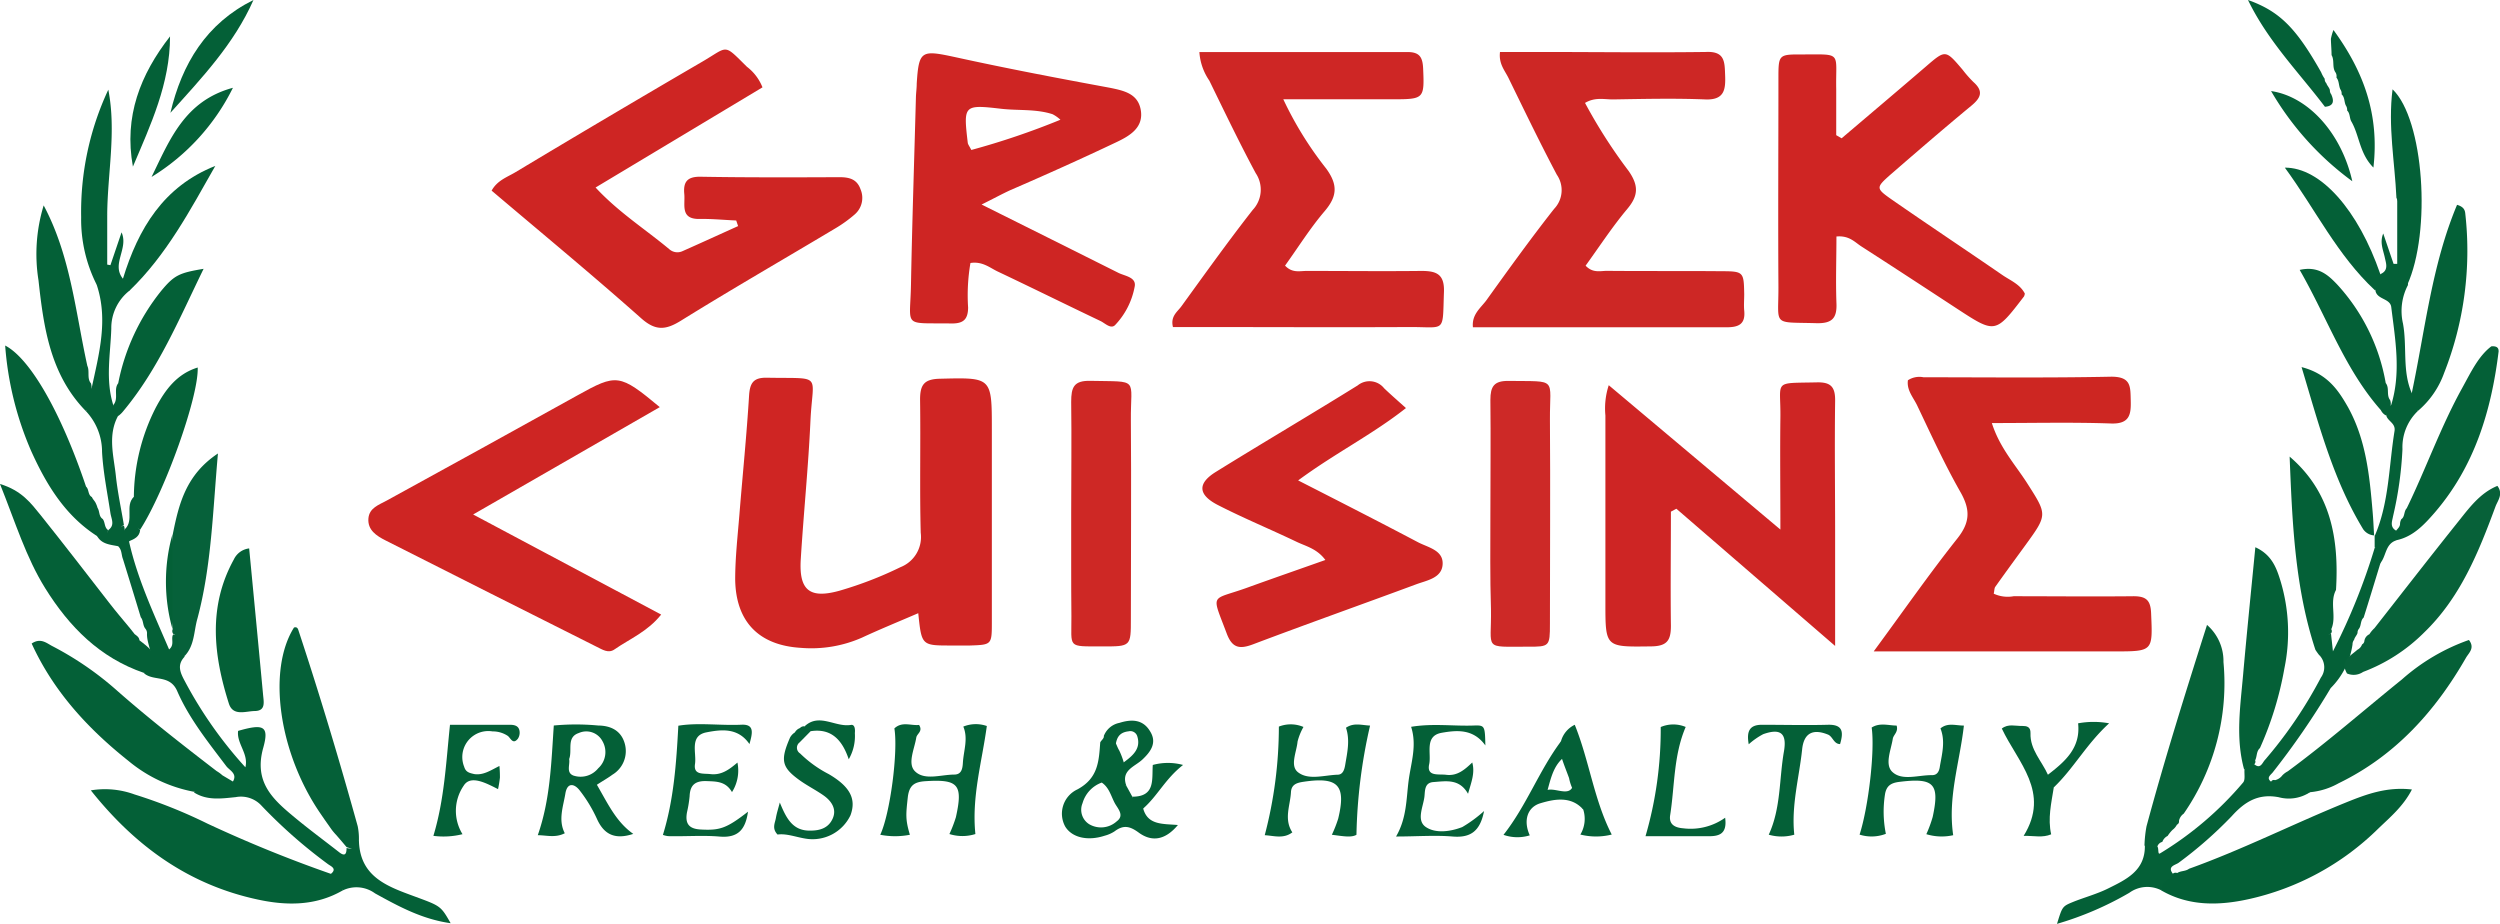 <svg id="Layer_1" data-name="Layer 1" xmlns="http://www.w3.org/2000/svg" viewBox="0 0 343.45 126.92"><defs><style>.cls-1{fill:#cf2523;}.cls-2{fill:#ce2523;}.cls-3{fill:#cd2725;}.cls-4{fill:#ce2625;}.cls-5{fill:#ce2524;}.cls-6{fill:#cd2622;}.cls-7{fill:#ce2825;}.cls-8{fill:#cd2927;}.cls-9{fill:#046037;}.cls-10{fill:#035f36;}.cls-11{fill:#056037;}.cls-12{fill:#076139;}.cls-13{fill:#066138;}.cls-14{fill:#056038;}.cls-15{fill:#06613a;}</style></defs><path class="cls-1" d="M126.15,84.24c-2.76,1.19-5.29,2.22-7.76,3.37A17.22,17.22,0,0,1,110,89c-5.75-.35-8.91-3.59-9-9.37,0-3,.34-6,.58-8.94.44-5.47,1-10.93,1.33-16.39.12-1.68.59-2.44,2.43-2.41,7.82.15,6.31-.73,6,5.93-.29,6.34-.94,12.67-1.33,19-.27,4.27,1.21,5.48,5.33,4.33a51.75,51.75,0,0,0,8.36-3.23,4.45,4.45,0,0,0,2.79-4.72c-.16-6.1,0-12.21-.09-18.32,0-2.07.6-2.8,2.74-2.85,7.12-.17,7.12-.25,7.12,7,0,8.85,0,17.7,0,26.55,0,3-.06,3-3,3.1-.88,0-1.75,0-2.62,0C126.61,88.68,126.61,88.68,126.15,84.24Z"/><path class="cls-2" d="M101.14,30.29c-1.67-.07-3.34-.24-5-.21-2.71.06-2-1.9-2.13-3.39-.17-1.71.4-2.45,2.28-2.41,6.34.11,12.7.09,19,.06,1.37,0,2.44.25,2.94,1.69a3,3,0,0,1-.79,3.41,17.9,17.9,0,0,1-2.71,1.95c-7.06,4.22-14.18,8.32-21.16,12.65-2.12,1.32-3.51,1.44-5.49-.32C81.4,37.79,74.49,32.08,67.54,26.19c.76-1.39,2.1-1.84,3.2-2.49Q83.57,16,96.45,8.49c3.67-2.13,2.87-2.57,6.17.69A6.58,6.58,0,0,1,104.75,12L81.82,25.76C85,29.19,88.68,31.5,92,34.28a1.67,1.67,0,0,0,1.77.22c2.55-1.13,5.08-2.29,7.63-3.44Z"/><path class="cls-3" d="M206.07,7.14h5.44c7.6,0,15.2.1,22.8,0C237,7,236.93,8.51,237,10.4s-.1,3.36-2.71,3.26c-4.23-.17-8.47-.07-12.71,0-1.2,0-2.46-.34-3.83.48a71.12,71.12,0,0,0,6,9.36c1.38,2,1.34,3.38-.2,5.21-2.06,2.46-3.82,5.16-5.72,7.79,1,1.05,2,.71,2.94.71,5.23.05,10.47,0,15.7.05,3.09,0,3.09.12,3.15,3.15,0,.75-.07,1.51,0,2.25.19,1.87-.75,2.31-2.45,2.3-11.57,0-23.15,0-34.82,0-.18-1.72,1-2.6,1.8-3.64,3.05-4.25,6.11-8.5,9.34-12.61a3.72,3.72,0,0,0,.39-4.7c-2.33-4.4-4.49-8.89-6.68-13.37C206.68,9.62,205.88,8.73,206.07,7.14Z"/><path class="cls-4" d="M164.77,7.15c9.65,0,19.13,0,28.6,0,1.67,0,2.07.73,2.14,2.26.18,4.08.12,4.22-3.91,4.23-5,0-9.91,0-15.3,0a48.7,48.7,0,0,0,5.9,9.53c1.62,2.23,1.51,3.8-.22,5.84-2,2.34-3.65,5-5.44,7.48,1,1.07,2.06.72,3,.73,5.24,0,10.48.06,15.71,0,2.05,0,3.21.4,3.12,2.9-.21,5.74.32,4.78-4.8,4.81-9.61.05-19.21,0-28.82,0h-3.61c-.37-1.49.62-2.1,1.16-2.85,3.22-4.44,6.41-8.91,9.79-13.23a4.06,4.06,0,0,0,.42-5.06c-2.24-4.17-4.29-8.45-6.37-12.71A7.83,7.83,0,0,1,164.77,7.15Z"/><path class="cls-5" d="M229.55,70.29c0,5.22-.07,10.45,0,15.68,0,2-.52,2.8-2.7,2.83-6.3.08-6.3.18-6.3-5.93q0-12.9,0-25.79a10.27,10.27,0,0,1,.46-4.16l23.58,19.83c0-5.72-.06-10.51,0-15.31.08-5.29-1.15-4.77,5-4.91,2-.05,2.55.69,2.52,2.58-.08,6.11,0,12.21,0,18.32V88.74L230.3,69.89Z"/><path class="cls-6" d="M257.43,89.46c4.2-5.71,7.68-10.71,11.46-15.47,1.75-2.2,1.82-3.93.47-6.33-2.22-3.89-4.09-8-6-12-.53-1.09-1.44-2.07-1.25-3.42a2.87,2.87,0,0,1,2.14-.41c8.61,0,17.21.1,25.81-.08,2.72,0,2.61,1.36,2.66,3.23s-.08,3.29-2.7,3.2c-5.32-.19-10.66-.06-16.38-.06,1.08,3.4,3.2,5.69,4.83,8.23,2.78,4.36,2.85,4.32-.2,8.52-1.39,1.91-2.79,3.82-4.16,5.75-.13.18-.11.46-.21.94a4.54,4.54,0,0,0,2.73.35c5.49,0,11,.06,16.46,0,1.73,0,2.36.53,2.43,2.33.22,5.25.31,5.25-5.09,5.25h-33Z"/><path class="cls-1" d="M253,19c3.86-3.28,7.73-6.55,11.57-9.85,2.71-2.33,2.69-2.35,5.06.44a15.87,15.87,0,0,0,1.48,1.68c1.45,1.29,1,2.2-.33,3.29-3.74,3.09-7.42,6.27-11.09,9.45-2,1.78-2,1.86.25,3.44,5,3.47,10.1,6.86,15.13,10.32,1.1.76,2.44,1.27,3.1,2.56a1.29,1.29,0,0,1-.11.39c-3.94,5.14-3.93,5.13-9.2,1.69-4.37-2.86-8.75-5.73-13.15-8.56-.9-.58-1.66-1.52-3.42-1.36,0,3-.11,6.08,0,9.13.1,2.1-.6,2.83-2.74,2.78-6.21-.18-5.19.5-5.23-5.13-.06-9.47,0-18.93,0-28.4,0-3.34,0-3.4,3.17-3.39,5.69,0,4.67-.43,4.77,4.76,0,2.11,0,4.22,0,6.33Z"/><path class="cls-2" d="M65,70.68,90.83,84.43c-1.87,2.35-4.33,3.34-6.42,4.79-.84.59-1.68,0-2.45-.37q-14.53-7.29-29-14.61c-1.25-.63-2.47-1.43-2.35-3,.11-1.47,1.44-1.88,2.53-2.48,8.73-4.8,17.47-9.59,26.18-14.44,5.4-3,5.77-3,11.32,1.61Z"/><path class="cls-2" d="M178.34,66c5.88,3,11.19,5.71,16.46,8.49,1.37.72,3.47,1.08,3.39,3s-2.13,2.23-3.6,2.77c-7.47,2.77-15,5.44-22.43,8.25-1.83.69-2.87.56-3.63-1.47-2.14-5.7-2.25-4.48,2.77-6.29,3.48-1.26,7-2.48,10.78-3.82-1.16-1.56-2.66-1.88-3.92-2.48-3.59-1.72-7.28-3.24-10.83-5.06-2.78-1.42-2.85-3-.25-4.59,6.45-4,13-7.85,19.45-11.86a2.57,2.57,0,0,1,3.62.4c.89.85,1.83,1.67,3,2.72C188.54,59.7,183.42,62.25,178.34,66Z"/><path class="cls-7" d="M147.16,70.5c0-5.1.07-10.2,0-15.29,0-2,.36-2.94,2.62-2.89,6.86.15,5.52-.51,5.58,5.49.07,9.07,0,18.15,0,27.22,0,3.77,0,3.79-3.91,3.77-4.91,0-4.23.27-4.26-4.13C147.14,79.94,147.17,75.22,147.16,70.5Z"/><path class="cls-8" d="M204.75,70.61c0-5.22.06-10.44,0-15.66,0-1.88.51-2.64,2.49-2.62,6.86.1,5.65-.54,5.69,5.38.07,9.32,0,18.64,0,28,0,3.08-.06,3.15-3,3.13-6.28,0-5,.52-5.1-5.15C204.69,79.31,204.75,75,204.75,70.61Z"/><path class="cls-9" d="M47,122.37c-3.68,2.1-7.67,2.06-11.58,1.21-9.34-2-16.73-7.19-22.94-15a11.81,11.81,0,0,1,6,.56,69.41,69.41,0,0,1,10,4,181.12,181.12,0,0,0,16.92,6.89C46.61,120.42,47.94,120.65,47,122.37Z"/><path class="cls-10" d="M298.48,120.06a.55.55,0,0,1,.62-.12c.5-.33,1.15-.22,1.63-.59,7.38-2.65,14.37-6.19,21.62-9.13,2.76-1.11,5.56-2.16,9-1.76-1.19,2.32-3,3.81-4.66,5.41a36.6,36.6,0,0,1-17.79,9.66c-4,.88-8.14,1-11.94-1.18C296,120.62,297.38,120.43,298.48,120.06Z"/><path class="cls-9" d="M47,122.37c.24-1.28-1.14-1.47-1.55-2.31.9-.72,0-1.06-.37-1.33a69,69,0,0,1-9.11-8,3.83,3.83,0,0,0-3.59-1.22c-1.91.19-3.93.51-5.73-.65,1.44-1.7,3.73-.28,5.32-1.45.71-1.11-.42-1.56-.87-2.14C28.63,102,26,98.73,24.37,95c-1-2.39-3.25-1.36-4.57-2.5.17-.59.68-1,.95-1.48.24-1.42-.63-2.68-.55-4.06a1,1,0,0,0-.21-.57c-.4-.46-.26-1.13-.65-1.59q-1.21-4-2.45-8c-.22-.54-.14-1.18-.56-1.65v0c-.74-1.21-1.18-2.34.69-2.94a1.43,1.43,0,0,1,.1.61,1.93,1.93,0,0,1,.62,1.62c1.16,5.15,3.4,9.9,5.49,14.78.81-.66.2-1.47.56-2.06,2.13.19,1.16,2,1.58,3.05-1.08,1.12-.62,2.18,0,3.33a57.63,57.63,0,0,0,8.34,11.87c.47-1.87-1.22-3.25-1-5,3.47-1,4.3-.71,3.46,2.3-1.34,4.75,1.32,7.11,4.29,9.57,2,1.66,4.1,3.21,6.15,4.81.85.66,1,.12,1-.6,1,.33,1.24-.51,1.7-1,.13,5,3.95,6.3,7.67,7.67,3.55,1.31,3.57,1.28,4.93,3.67-3.94-.55-7.18-2.33-10.39-4.1A4.32,4.32,0,0,0,47,122.37Z"/><path class="cls-9" d="M32,107.37c.09.6.81,1.44-.62,1.41s-3.14,0-4.7,0a19.74,19.74,0,0,1-9-4.22C12.11,100.14,7.36,95,4.35,88.41c1.27-.86,2.11,0,2.91.39a43.75,43.75,0,0,1,8.88,6.13c4.39,3.86,9,7.45,13.62,11a4.59,4.59,0,0,1,.79.58Z"/><path class="cls-11" d="M312,107.39a.43.43,0,0,1,.54-.21,1.77,1.77,0,0,0,1-.65h0a2.86,2.86,0,0,1,.76-.57c5.43-4,10.46-8.41,15.69-12.63a27.69,27.69,0,0,1,9.19-5.41c.85,1.09,0,1.76-.39,2.42-4.23,7.38-9.73,13.49-17.52,17.27a9.8,9.8,0,0,1-3.88,1.22c-1.64.64-3.34.34-5,.25S310.8,108.22,312,107.39Z"/><path class="cls-9" d="M312,107.39c.05.47-.82,1.25.29,1.34,1.68.14,3.37.08,5.06.1a5.29,5.29,0,0,1-4.31.69c-2.82-.53-4.66.63-6.44,2.6a56.33,56.33,0,0,1-7.29,6.4c-.43.33-1.64.48-.78,1.54-.39.85-1.79,1-1.54,2.29a4.2,4.2,0,0,0-4.46.3,44.49,44.49,0,0,1-9.94,4.27c.73-2.36.72-2.4,2.18-3s3.3-1.09,4.84-1.86c2.5-1.24,5.16-2.46,5.05-6,.59.15,1.31-.37,1.78.35.12.29,0,1,.29.84a46.43,46.43,0,0,0,11.43-9.75c.32-.37.14-1.17.19-1.77.34-.47.57-1.14,1.37-.72.82.69,1.09-.23,1.41-.58a59.82,59.82,0,0,0,7.71-11.34,2.4,2.4,0,0,0-.13-3c.33-1.1-.61-2.84,1.53-3,.06.6.13,1.2.26,2.39a85.22,85.22,0,0,0,5.77-14.33c1.8.24.94,1.36.74,2.26-.76,2.48-1.52,5-2.29,7.43-.46.4-.31,1.07-.64,1.53a.82.82,0,0,0-.2.58c-.1.34-.39.59-.47.94a1,1,0,0,0-.22.64,10.58,10.58,0,0,1-3,6,107.58,107.58,0,0,1-8,11.63C311.87,106.52,311.34,106.88,312,107.39Z"/><path class="cls-12" d="M324.5,88.53a.6.6,0,0,0,.32-.49,1.2,1.2,0,0,1,.69-.91l0,0a3.91,3.91,0,0,1,.69-.83c3.82-4.87,7.62-9.77,11.49-14.61,1.53-1.91,3-3.95,5.4-4.94.84,1.1.06,2-.25,2.81C340.5,75.89,338,82.11,333,86.92a23.62,23.62,0,0,1-8.36,5.39,2.29,2.29,0,0,1-2.21.21c-1-1.73.45-2.38,1.42-3.25v0A1.31,1.31,0,0,0,324.5,88.53Z"/><path class="cls-13" d="M296.39,116.44c-.59-.16-1.37.71-1.78-.35a16.83,16.83,0,0,1,.28-2.58c2.49-9.23,5.35-18.35,8.31-27.66a6.59,6.59,0,0,1,2.26,5.1A31.47,31.47,0,0,1,300,111.78a1.55,1.55,0,0,0-.65,1,.47.47,0,0,1-.28.51,2.13,2.13,0,0,1-.61.72v0a4.87,4.87,0,0,0-.67.83l0,0a1.47,1.47,0,0,0-.73.82l0,0a.94.94,0,0,0-.72.83Z"/><path class="cls-9" d="M21.53,91.59c-.34.75-1.11.66-1.73.86C13.72,90.38,9.51,86.11,6.21,80.81c-2.64-4.24-4.08-9-6.21-14.32,3,.9,4.27,2.67,5.59,4.29,3.2,4,6.28,8,9.43,12.06.91,1.18,1.88,2.31,2.83,3.46l.65.82h0c.3.22.62.42.66.85h0C20.38,88.89,21.61,89.81,21.53,91.59Z"/><path class="cls-14" d="M49.31,115.37c0,1.3-.71,1.38-1.7,1h0l-.71-.84,0,0-.7-.81h0a7.74,7.74,0,0,1-.66-.78l0,0-.93-1.32,0,0-.61-.89c-5.7-8.33-7.3-19.65-3.61-25.52.52-.16.57.29.67.57,2.92,8.84,5.59,17.75,8.08,26.72A8.58,8.58,0,0,1,49.31,115.37Z"/><path class="cls-9" d="M309.67,105l-1.37.72c-1.19-4.3-.53-8.62-.15-12.93.51-5.77,1.1-11.54,1.69-17.61,2.19,1,2.86,2.72,3.4,4.45a24.38,24.38,0,0,1,.6,12.14,46.51,46.51,0,0,1-3.37,11c-.51.45-.38,1.15-.66,1.69A.44.44,0,0,1,309.67,105Z"/><path class="cls-9" d="M330.64,69.82c2.65-5.45,4.67-11.2,7.62-16.52,1.18-2.14,2.23-4.39,4-5.72.95-.08,1,.39,1,.7-1,8.14-3.3,15.77-8.77,22.13-1.46,1.68-3,3.34-5.3,3.81a.82.82,0,0,1,0-1.33v0c.22-.29.55-.52.53-1a1.46,1.46,0,0,1,.18-.57C330.4,71,330.22,70.25,330.64,69.82Z"/><path class="cls-9" d="M13.18,69.18a3.23,3.23,0,0,1,.22.59c.32.48.15,1.17.71,1.53h0c.35.45.21,1.14.72,1.51h0c0,1.27-.64,1.3-1.55.8C8.91,70.79,6.35,66.53,4.3,62A44.4,44.4,0,0,1,.71,47.47c3.47,1.8,7.72,9.3,11.11,19.38.43.38.23,1.13.81,1.44h0C12.76,68.62,13.05,68.85,13.18,69.18Z"/><path class="cls-9" d="M320.19,87.07c-1.35.59-.23,2.42-1.53,3h0c-.2-.26-.39-.52-.57-.8-2.83-8.59-3.18-17.54-3.54-26.54,5.67,4.85,6.8,11.3,6.37,18.32-.92,1.71.12,3.66-.65,5.39A.51.51,0,0,1,320.19,87.07Z"/><path class="cls-9" d="M34.23,75.34c.65,6.77,1.29,13.43,1.91,20.09.09,1,.39,2.21-1.1,2.25-1.25,0-3,.77-3.59-1-2.12-6.66-2.9-13.34.68-19.83A2.67,2.67,0,0,1,34.23,75.34Z"/><path class="cls-9" d="M331.33,54c1.84-8.68,2.75-17.59,6.22-25.86.89.26,1.08.69,1.13,1.2a45.76,45.76,0,0,1-2.91,21.91,12.2,12.2,0,0,1-3.55,5.16C330.51,56.15,330.75,55.15,331.33,54Z"/><path class="cls-15" d="M25.37,90.12c-1.36-.58-.24-2.45-1.58-3.05a.62.62,0,0,1-.06-.64,59,59,0,0,1,0-13c.83-4.12,1.77-8.18,6.21-11.13-.71,8-.89,15.44-2.81,22.65C26.62,86.69,26.75,88.66,25.37,90.12Z"/><path class="cls-9" d="M12.5,52.67a2.5,2.5,0,0,1,.09.66c.79,1.32,1.29,2.57-.83,3.11C6.9,51.44,6,45,5.29,38.52A22.86,22.86,0,0,1,6,28.22c3.7,6.93,4.36,14.62,6,22.05C12.35,51,11.91,52,12.5,52.67Z"/><path class="cls-9" d="M326.21,73.56a2,2,0,0,1-1.56-.86c-4.11-6.76-6.07-14.3-8.46-22.27,3.5.91,5,3.09,6.34,5.44,2.51,4.48,3,9.46,3.42,14.43.1,1.11.14,2.23.21,3.35Z"/><path class="cls-9" d="M18.39,68.25A27.4,27.4,0,0,1,21.4,56c1.29-2.42,2.87-4.62,5.76-5.51.15,4-4.5,17-7.91,22.28C17.1,71.64,18.53,69.8,18.39,68.25Z"/><path class="cls-9" d="M125,114.68a10.56,10.56,0,0,1-4.07,0c1.36-2.89,2.47-11.42,1.94-14.61,1.06-1,2.29-.35,3.39-.48.57.88-.29,1.19-.38,1.73-.25,1.58-1.25,3.58-.18,4.64,1.31,1.3,3.55.46,5.39.45,1,0,1.14-.8,1.19-1.59.09-1.69.76-3.33.06-5a4.57,4.57,0,0,1,3.23-.08c-.66,4.9-2.1,9.71-1.57,14.84a5.92,5.92,0,0,1-3.57,0,17.91,17.91,0,0,0,.89-2.31c1-4.5.34-5.24-4.19-4.95-1.51.1-2.2.56-2.41,2.14C124.46,111.87,124.36,112.54,125,114.68Z"/><path class="cls-9" d="M173.75,114.74a58.78,58.78,0,0,0,1.94-14.92,4.45,4.45,0,0,1,3.38.05,8.12,8.12,0,0,0-.81,2c-.13,1.44-1.09,3.34.07,4.23,1.45,1.12,3.58.39,5.42.33.73,0,.94-.68,1.05-1.33.28-1.7.69-3.4.11-5.12,1.08-.74,2.15-.35,3.31-.3a72.46,72.46,0,0,0-1.87,15c-.71.43-1.93.18-3.38,0a17.11,17.11,0,0,0,.87-2.21c1.11-4.59,0-5.77-4.69-5.08-1,.14-1.75.37-1.8,1.47-.1,1.81-1,3.66.19,5.49C176.32,115.28,175,114.81,173.75,114.74Z"/><path class="cls-9" d="M268.33,114.74a7.21,7.21,0,0,1-3.69-.14,17.31,17.31,0,0,0,.87-2.36c1-4.6.16-5.41-4.55-4.83-1.15.14-1.8.51-2,1.72a15.37,15.37,0,0,0,.12,5.42,5.45,5.45,0,0,1-3.61.11c1.23-3.83,2.12-11.57,1.66-14.71,1.12-.71,2.31-.28,3.43-.27.26.89-.44,1.25-.53,1.82-.25,1.57-1.17,3.6,0,4.6,1.35,1.19,3.56.36,5.4.39.78,0,1-.63,1.08-1.27.3-1.71.76-3.42.07-5.15,1-.83,2.09-.39,3.22-.39C269.23,104.73,267.56,109.53,268.33,114.74Z"/><path class="cls-9" d="M331.33,54c.38.77-.26,1.92.89,2.41a6.87,6.87,0,0,0-2.17,5.29,50.32,50.32,0,0,1-1.29,9.21c-.12.7-.49,1.47.43,2v1.33c-1.54.5-1.35,2.21-2.22,3.17-.27-.75.31-1.77-.74-2.26V73.56l0,.09c2-4.6,1.94-9.6,2.73-14.43.18-1.1-.95-1.34-1.14-2.16a1.46,1.46,0,0,1,.69-1.45c1.37-4.48.54-9,0-13.43-.16-1.23-2-1-2.18-2.3.4-.7-.16-1.7.73-2.24,1.12-.5.73-1.47.57-2.24-.23-1.08-.73-2.1-.22-3.32.49,1.44.95,2.8,1.42,4.17l.5,0v-9.1c2,.48,1.61,2.21,1.77,3.57.32,2.82-.28,5.63-.3,8.45a7.66,7.66,0,0,0-.68,5.27C330.71,47.61,330,51,331.33,54Z"/><path class="cls-9" d="M11.76,56.44c1.41-.73.35-2.13.83-3.11,1-4.68,2.3-9.35.71-14.16.34-2.09-.61-4.12-.31-6.2.2-1.36-.25-3.07,1.74-3.56v6.94l.44.08,1.53-4.51c1,2.23-1.45,4.36.19,6.37.75.29.89.93.91,1.63a6.52,6.52,0,0,0-2.51,5.22c-.11,3.52-.83,7,.27,10.51a1.54,1.54,0,0,1,.69,1.43c-1.48,2.68-.64,5.48-.34,8.22.24,2.29.73,4.55,1.11,6.82-1.25.74-.33,2-.69,2.94-1.13-.24-2.36-.26-3-1.44.62-.06,1.32,0,1.55-.8.95-.68.41-1.52.29-2.34-.42-2.8-1-5.6-1.15-8.41A8.13,8.13,0,0,0,11.76,56.44Z"/><path class="cls-9" d="M328.44,55.61c-.25.47-.1,1.13-.69,1.45l0,0a1.61,1.61,0,0,1-.67-.72c-4.95-5.6-7.34-12.63-11.15-19.26,2.53-.57,3.9.69,5.15,2a26.75,26.75,0,0,1,6.67,13.54c.55.69.06,1.65.6,2.34A1.36,1.36,0,0,1,328.44,55.61Z"/><path class="cls-9" d="M16.25,57.08c-.6-.3-.46-.95-.69-1.43h0c.79-.89,0-2.14.68-3a29.15,29.15,0,0,1,5.93-12.72c1.78-2.13,2.45-2.44,5.8-3-3.38,6.93-6.2,13.74-11,19.51a3.71,3.71,0,0,1-.75.73Z"/><path class="cls-9" d="M14.73,29.41c-1.12,1.9-.4,4-.71,6-.19,1.25.54,2.7-.72,3.74a19.9,19.9,0,0,1-2.15-9.32,39.6,39.6,0,0,1,3.73-17.51C16,18.06,14.78,23.73,14.73,29.41Z"/><path class="cls-9" d="M330.69,39.19c-1.27-1.06-.5-2.51-.69-3.78-.43-2.72.58-5.59-.78-8.24-.22-4.91-1.18-9.81-.53-14.9C333,16.38,334.06,31.81,330.69,39.19Z"/><path class="cls-9" d="M101.31,104.76a5.53,5.53,0,0,1-.75,4.06c-.84-1.47-2.11-1.46-3.44-1.51-1.57-.07-2.32.5-2.38,2.07a16.68,16.68,0,0,1-.36,2.21c-.28,1.54.23,2.29,1.92,2.37,2.55.13,3.47-.12,6.46-2.45-.34,2.4-1.32,3.63-3.88,3.42-2.34-.2-4.72,0-7.08-.06a3.34,3.34,0,0,1-.73-.17c1.49-4.82,1.84-9.79,2.12-15,2.76-.46,5.74,0,8.7-.14,1.82-.07,1.47,1.21,1.07,2.66-1.58-2.3-3.89-2-5.91-1.61-2.37.46-1.34,2.81-1.57,4.34s1.07,1.29,2.07,1.39C99.07,106.54,100.15,105.75,101.31,104.76Z"/><path class="cls-9" d="M17.8,39.92c-.9-.21-.66-1.06-.91-1.63C19,31.4,22.46,25.61,29.58,22.79,26.13,28.85,22.9,35,17.8,39.92Z"/><path class="cls-9" d="M327,37.64c-.3.73.35,1.76-.73,2.24-5.16-4.79-8.17-11.11-12.38-16.85C318.85,23,324,28.92,327,37.64Z"/><path class="cls-9" d="M203.88,111.42c-.55,2.87-1.95,3.7-4.34,3.5s-4.95,0-7.75,0c1.47-2.52,1.4-5.13,1.72-7.62s1.18-4.84.35-7.45c3-.5,5.83-.07,8.67-.18,1.47-.05,1.47.1,1.53,2.74-1.66-2.32-3.94-2.1-6-1.74-2.41.43-1.39,2.83-1.72,4.32-.37,1.73,1.28,1.32,2.32,1.45,1.55.2,2.56-.71,3.6-1.69.4,1.45-.14,2.72-.58,4.3-1.19-2.1-3-1.74-4.77-1.61-1.23.09-1.13,1.21-1.22,2-.17,1.42-1.15,3.27.2,4.18s3.39.63,5,0A18,18,0,0,0,203.88,111.42Z"/><path class="cls-9" d="M109.92,103.51a16.12,16.12,0,0,0,3.92,2.83c3,1.75,3.81,3.47,3,5.66a5.77,5.77,0,0,1-6.17,3.21c-1.33-.21-2.62-.73-3.85-.56-.8-.84-.35-1.57-.23-2.26s.29-1.19.54-2.14c.9,2.19,1.78,3.92,4.22,3.86,1.36,0,2.5-.39,3.06-1.69s-.2-2.4-1.29-3.16-2.36-1.39-3.46-2.21c-2.29-1.7-2.45-2.67-1.12-5.73a1.93,1.93,0,0,1,.66-.7l0,0a1.33,1.33,0,0,1,.7-.6.72.72,0,0,1,.67-.23c.79-.35.89,0,.76.7L109.84,102A.92.92,0,0,0,109.92,103.51Z"/><path class="cls-9" d="M68.61,105.23a15.94,15.94,0,0,1,.07,1.6,15.14,15.14,0,0,1-.26,1.58c-1.63-.82-3.78-2-4.72-.47a6.1,6.1,0,0,0-.16,6.66,10.8,10.8,0,0,1-4,.23c1.51-5,1.73-10,2.28-15.26,2.52,0,5.35,0,8.19,0,.63,0,1.28.11,1.37.91a1.51,1.51,0,0,1-.23,1c-.7.88-1-.1-1.4-.39a3.72,3.72,0,0,0-2.09-.61,3.57,3.57,0,0,0-3.89,4.86c.22.75.73.85,1.37,1C66.39,106.54,67.4,105.83,68.61,105.23Z"/><path class="cls-9" d="M231.58,99.87c-1.68,3.93-1.5,8.09-2.13,12.1-.21,1.29.64,1.73,1.77,1.82a8.17,8.17,0,0,0,5.78-1.45c.31,2.27-.86,2.56-2.38,2.54-2.84,0-5.69,0-8.56,0a52.6,52.6,0,0,0,2.09-15A4.39,4.39,0,0,1,231.58,99.87Z"/><path class="cls-9" d="M240.24,102.25c-.33-1.83.14-2.69,1.85-2.68,3,0,6,.08,9,0,2.19-.07,2.15,1.1,1.7,2.65-.85,0-1-1-1.63-1.29-2.07-.85-3.34-.25-3.58,2-.41,3.9-1.51,7.73-1.08,11.74a6.31,6.31,0,0,1-3.51,0c1.69-3.66,1.42-7.63,2.09-11.45.43-2.5-.48-3.2-2.85-2.36A9.75,9.75,0,0,0,240.24,102.25Z"/><path class="cls-9" d="M23.36,5c0,6.49-2.67,12.15-5.1,17.89C17,16,19.29,10.22,23.36,5Z"/><path class="cls-9" d="M34.82,0c-2.67,6.05-7.11,10.72-11.41,15.5C25,8.78,28.32,3.22,34.82,0Z"/><path class="cls-9" d="M322.45,15.18a1.08,1.08,0,0,0-.17-.68c-.26-.49-.13-1.13-.59-1.54a1,1,0,0,0-.18-.7c-.23-.52-.15-1.14-.53-1.6a1,1,0,0,0-.1-.67c-.54-.72-.13-1.67-.57-2.42,0-.74-.08-1.49-.09-2.23a7,7,0,0,1,.35-1.22c4.2,5.75,6.32,11.67,5.49,18.9-1.9-1.9-1.91-4.35-3-6.28C322.75,16.27,322.89,15.61,322.45,15.18Z"/><path class="cls-9" d="M282.15,108.17c-.34,2.15-.85,4.28-.36,6.45-1.2.5-2.3.19-3.78.21,3.72-6-.81-10.09-3-14.74.88-.7,1.88-.33,2.81-.36.59,0,1.16.09,1.13,1-.08,2.25,1.56,3.83,2.4,5.72C282,106.84,282.45,107.31,282.15,108.17Z"/><path class="cls-9" d="M319.4,14.67c-3.59-4.74-7.83-9-10.57-14.67,4.35,1.56,6.6,3.82,10.05,9.93a4.36,4.36,0,0,0,.49.9.79.79,0,0,0,.22.6c.11.34.4.59.49.94a.86.86,0,0,0,.18.58C320.68,13.88,320.62,14.57,319.4,14.67Z"/><path class="cls-9" d="M312,12.51c5.1.75,9.66,5.76,11.16,12.39A40.64,40.64,0,0,1,312,12.51Z"/><path class="cls-9" d="M20.82,24.31C23.3,19.25,25.34,13.86,32,12.06A29.89,29.89,0,0,1,20.82,24.31Z"/><path class="cls-9" d="M214.45,101.82a3.57,3.57,0,0,1,1.89-2.25c2,4.94,2.64,10.33,5.08,15.08a8.85,8.85,0,0,1-4.31,0,4.18,4.18,0,0,0,.4-3.42c-.66-1.44-1.65-2.73-1.95-4.33-.36-1-.78-2-1.08-3A4.19,4.19,0,0,1,214.45,101.82Z"/><path class="cls-9" d="M282.15,108.17l-.84-1.71c2.33-1.8,4.55-3.66,4.18-7.09a11.76,11.76,0,0,1,4.26,0C286.63,102.22,284.87,105.58,282.15,108.17Z"/><path class="cls-9" d="M111.32,100.46l-.76-.7c2-1.85,4.21.19,6.33-.17.57-.1.6.66.55,1.12a6.37,6.37,0,0,1-.84,3.6C115.7,101.61,114.16,100,111.32,100.46Z"/><path class="cls-9" d="M157.05,111.07c-.29-.74-1.47-.65-1.49-1.62,3.2,0,2.67-2.38,2.81-4.36a7.9,7.9,0,0,1,4.16,0C160.08,107,159,109.38,157.05,111.07Z"/><path class="cls-9" d="M23.69,73.41q0,6.51,0,13A24.09,24.09,0,0,1,23.69,73.41Z"/><path class="cls-9" d="M18.39,68.25c.64,1.45-.6,3.26.86,4.56-.08.93-.79,1.24-1.51,1.54-.81-.31-.79-.94-.62-1.62C18.5,71.51,17.1,69.5,18.39,68.25Z"/><path class="cls-2" d="M153.44,19.5c1.8-.86,3.72-2,3.27-4.44-.41-2.19-2.27-2.6-4.23-3-7.1-1.31-14.2-2.66-21.25-4.21-4.65-1-5-.95-5.29,3.63,0,.62-.09,1.24-.11,1.86-.23,8.6-.52,17.19-.68,25.79-.11,6-1.23,5.2,5.63,5.31,1.59,0,2.2-.58,2.22-2.18a26.09,26.09,0,0,1,.32-6.13c1.64-.25,2.64.64,3.72,1.16,4.73,2.24,9.42,4.56,14.14,6.81.63.3,1.41,1.14,2,.57a10.36,10.36,0,0,0,2.69-5.23c.33-1.4-1.41-1.51-2.31-2-6-3-12-6-18.71-9.34,1.79-.89,2.86-1.48,4-2C143.7,24,148.6,21.8,153.44,19.5Zm-20,1.1c-.29-.56-.47-.77-.49-1-.61-5.19-.56-5.25,4.65-4.65,2.34.26,4.72,0,7,.74a4.84,4.84,0,0,1,1.08.76A104.55,104.55,0,0,1,133.45,20.6Z"/><path class="cls-9" d="M82,107.81c.89-.58,1.54-.94,2.13-1.38a3.78,3.78,0,0,0,1.72-4.2c-.48-1.84-1.91-2.54-3.68-2.56a32.49,32.49,0,0,0-6.09,0c-.35,5.17-.48,10.15-2.2,15.07,1.2,0,2.41.4,3.71-.27-.93-1.81-.22-3.64.08-5.44.26-1.61,1.27-1.38,2-.4A19.4,19.4,0,0,1,82,112.48c1,2.23,2.54,2.89,5,2.08C84.65,112.91,83.53,110.44,82,107.81Zm-3.19-1.25c-1.09-.4-.47-1.5-.62-2.28.47-1.22-.41-3,1.33-3.58a2.51,2.51,0,0,1,3.24,1.11,3,3,0,0,1-.58,3.74A3.11,3.11,0,0,1,78.82,106.56Z"/><path class="cls-9" d="M157.05,111.07c.48-1.45-1.23-.87-1.49-1.62l-.78-1.42c-.81-.91-.17-2-.3-2.93a10.73,10.73,0,0,0-.72-2c-.53-.85-.58-2.18-2.1-2l0,0c0,.4-.36.58-.51.89-.19,2.55-.26,4.9-3.12,6.45a3.68,3.68,0,0,0-1.68,5.13c.94,1.51,3.08,2,5.41,1.24a4.62,4.62,0,0,0,1.36-.6c1.15-.86,2-.78,3.26.13,1.81,1.36,3.67,1.12,5.44-1C159.74,113.16,157.68,113.38,157.05,111.07Zm-3.64,1.77a3.21,3.21,0,0,1-3.76.4,2.34,2.34,0,0,1-.93-2.9,4.24,4.24,0,0,1,2.64-2.83c1,.67,1.26,1.81,1.76,2.77C153.52,111.06,154.55,112,153.41,112.84Z"/><path class="cls-9" d="M158,100.47c-1-1.69-2.6-1.67-4.22-1.16a2.89,2.89,0,0,0-2.15,1.83c1.26.35.56,1.88,1.47,2.45.25-1.29,0-2.9,1.94-3.12a1,1,0,0,1,1.19.65c.52,1.62-.47,2.57-1.61,3.43-.19.15-.4.29-.61.43.07,1.06-.54,2.28.74,3-.81-2.17,1.12-2.62,2.21-3.65S159,102.06,158,100.47Z"/><path class="cls-9" d="M216.19,106.52c.27,3.56-2.18,1.65-3.58,2,.52-1.91.95-3.71,2.65-4.77l-.81-1.91c-3,4-4.72,8.81-7.9,12.85a5.74,5.74,0,0,0,3.61.07c-.91-2-.35-3.87,1.46-4.41s4.19-1.07,5.89.87C217.25,109.58,217.15,107.93,216.19,106.52Z"/></svg>